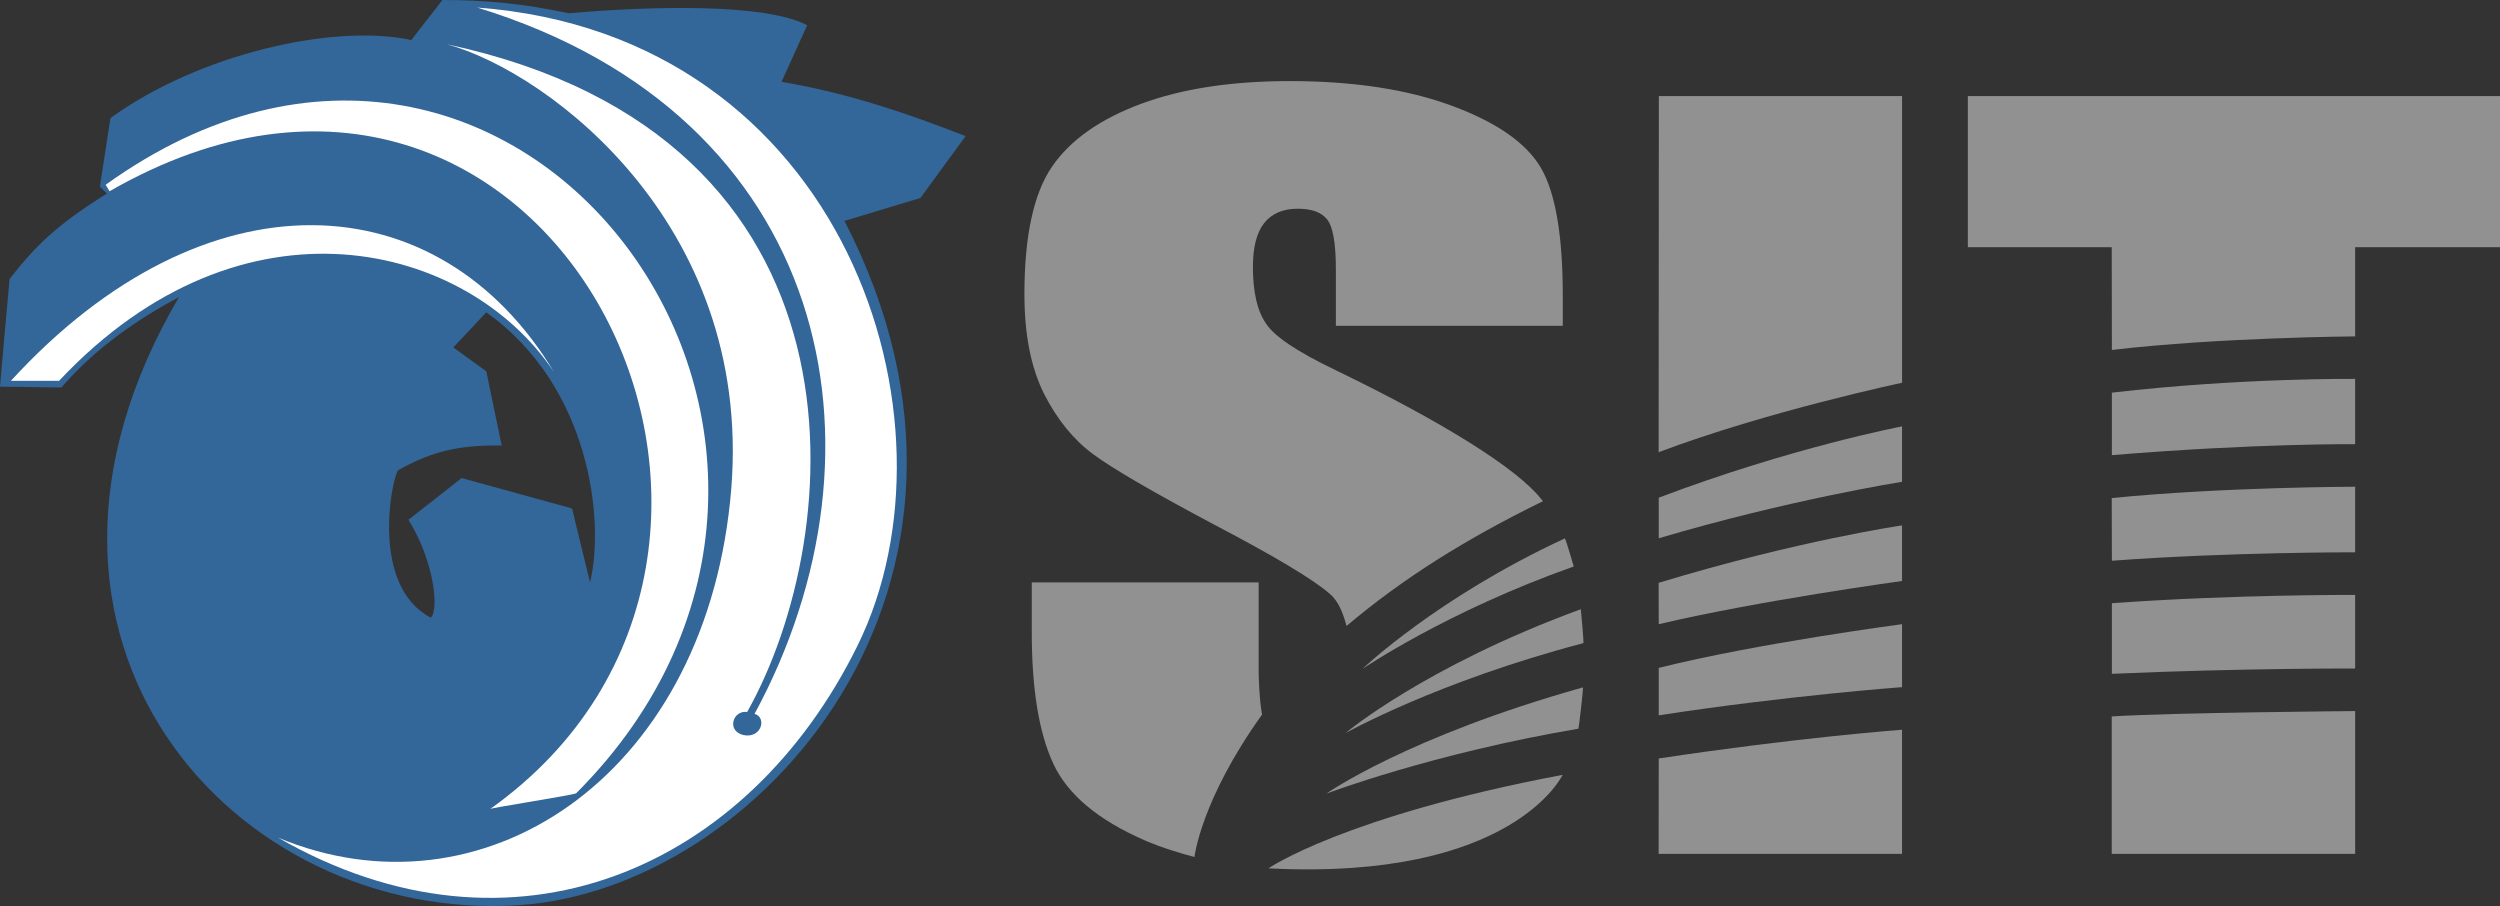 <?xml version="1.0" encoding="UTF-8"?>
<svg id="Layer_2" data-name="Layer 2" xmlns="http://www.w3.org/2000/svg" width="240" height="86.978" viewBox="0 0 240 86.978">
  <rect x="0" y="0" width="240" height="86.978" fill="#333333" stroke="none"/>
  <path d="M150.216,51.688c.079-.038.861,2.695.861,2.695-12.212,4.316-20.279,9.829-20.279,9.829,0,0,7.124-6.823,19.419-12.524" fill="#919191"/>
  <path d="M152.005,61.741c.065-.014-.247-3.257-.247-3.257-14.996,5.496-22.597,11.897-22.597,11.897,0,0,8.794-4.951,22.844-8.64" fill="#919191"/>
  <path d="M151.517,69.957c.055,0,.504-3.991.446-3.967-16.898,4.742-24.63,10.196-24.63,10.196,0,0,10.189-3.86,24.184-6.229" fill="#919191"/>
  <path d="M150.011,74.385s-4.745,10.186-28.243,8.976c0,0,7.265-5.012,28.243-8.976" fill="#919191"/>
  <path d="M159.229,43.41l.021-34.185h23.348v27.52s-12.922,2.726-23.368,6.665" fill="#919191"/>
  <path d="M159.239,47.777v3.898c12.442-3.692,23.358-5.424,23.358-5.424v-5.317s-10.536,1.992-23.358,6.843" fill="#919191"/>
  <path d="M159.239,59.923l-.011-3.97c13.436-4.083,23.368-5.513,23.368-5.513v5.335s-13.789,1.886-23.358,4.148" fill="#919191"/>
  <path d="M159.239,64.118c9.442-2.366,23.358-4.196,23.358-4.196v6.044s-10.94.799-23.358,2.705v-4.553Z" fill="#919191"/>
  <path d="M159.239,72.815l-.011,9.157h23.368v-11.917s-10.008.737-23.358,2.76" fill="#919191"/>
  <path d="M202.727,81.973v-13.193c5.557-.37,23.368-.518,23.368-.518v13.71h-23.368Z" fill="#919191"/>
  <path d="M202.74,64.686v-6.778c11.783-.85,23.354-.795,23.354-.795v7.066s-10.683-.048-23.354.507" fill="#919191"/>
  <path d="M202.74,53.83l-.014-6.017c10.731-1.066,23.368-1.087,23.368-1.087v6.295s-12.051-.031-23.354.809" fill="#919191"/>
  <path d="M202.74,43.694v-6c12.404-1.437,23.354-1.32,23.354-1.32v6.271s-9.322-.106-23.354,1.049" fill="#919191"/>
  <path d="M202.74,33.596c10.282-1.21,23.354-1.303,23.354-1.303v-8.564h13.906v-14.506h-51.087v14.506h13.813l.014,9.867Z" fill="#919191"/>
  <path d="M120.831,55.91h-21.781v4.772c0,5.458.686,9.668,2.071,12.64,1.382,2.972,4.299,5.393,8.746,7.34.154.069,1.769.812,4.8,1.608,0,0,.604-5.458,6.493-13.676,0,0-.24-1.022-.329-3.771v-8.914Z" fill="#919191"/>
  <path d="M150.027,31.277v-2.863c0-5.78-.693-9.853-2.081-12.27-1.399-2.4-4.237-4.388-8.547-5.983-4.289-1.587-9.486-2.376-15.589-2.376-5.554,0-10.323.723-14.255,2.177-3.939,1.46-6.809,3.476-8.571,6.051-1.755,2.568-2.64,6.655-2.64,12.222,0,3.877.627,7.035,1.865,9.534,1.258,2.486,2.835,4.433,4.742,5.842,1.906,1.406,5.79,3.662,11.643,6.771,5.876,3.075,9.545,5.293,11.033,6.6.453.377,1.104,1.077,1.642,3.11,5.403-4.556,11.369-8.314,18.86-11.979-.031-.045-.099-.096-.182-.212-2.27-2.883-9.315-7.333-19.754-12.377-3.648-1.752-5.87-3.233-6.658-4.467-.843-1.21-1.255-3.031-1.255-5.451,0-1.875.36-3.271,1.076-4.186.744-.936,1.824-1.382,3.23-1.382,1.33,0,2.256.329,2.815,1.022.562.689.844,2.304.844,4.82v5.396h21.784Z" fill="#919191"/>
  <path d="M92.701,13.066c-5.571-2.16-11.118-4.093-17.673-5.211l2.462-5.431c-4.07-2.139-15.013-1.834-22.895-1.152-4.34-.912-7.789-1.272-12.123-1.272-.991,1.317-2.009,2.541-2.979,3.843-7.495-1.608-20.389,1.341-28.888,7.491l-1.018,6.586.672.655c-4.759,2.997-6.781,4.923-9.339,8.208-.312,3.439-.627,6.888-.919,10.333l5.897.082c3.38-3.929,7.549-6.678,11.283-8.681-19.302,32.916,5.266,60.114,32.57,58.382,22.957-1.443,49.365-30.695,31.319-65.692l7.292-2.204,4.34-5.938ZM56.644,55.91l-1.725-7.097-10.601-2.921c-1.677,1.327-3.405,2.664-5.108,4.004,2.489,4.008,2.952,8.671,2.143,9.401-5.77-3.027-3.799-13.12-3.147-14.149,3.531-1.978,6.14-2.41,9.956-2.383l-1.478-7.117-3.164-2.294,3.164-3.373c9.994,7.104,11.393,20.053,9.96,25.929" fill="#369"/>
  <path d="M10.519,18.36l-.377-.621c39.663-28.494,78.648,24.88,45.169,58.417-.117.141-8.283,1.419-8.252,1.508C81.95,52.819,52.674-5.872,10.519,18.36" fill="#fff"/>
  <path d="M1.047,36.56c18.695-20.416,41.141-19.158,52.146-.823-8.214-12.397-29.817-18.034-47.525.823H1.047Z" fill="#fff"/>
  <path d="M42.892,4.247c41.59,8.886,38.446,47.034,28.833,64.105-1.344-.202-2.023,1.796-.367,2.211,1.725.374,2.304-1.673,1.08-2.033,13.803-25.487,7.361-57.398-26.622-67.804,35.385,2.633,47.137,39.677,36.509,61.249-10.546,21.424-33.081,31.394-55.626,18.441,19.384,8.088,40.644-5.482,43.397-32.34,2.736-26.087-17.331-41.144-27.204-43.829" fill="#fff"/>
</svg>
